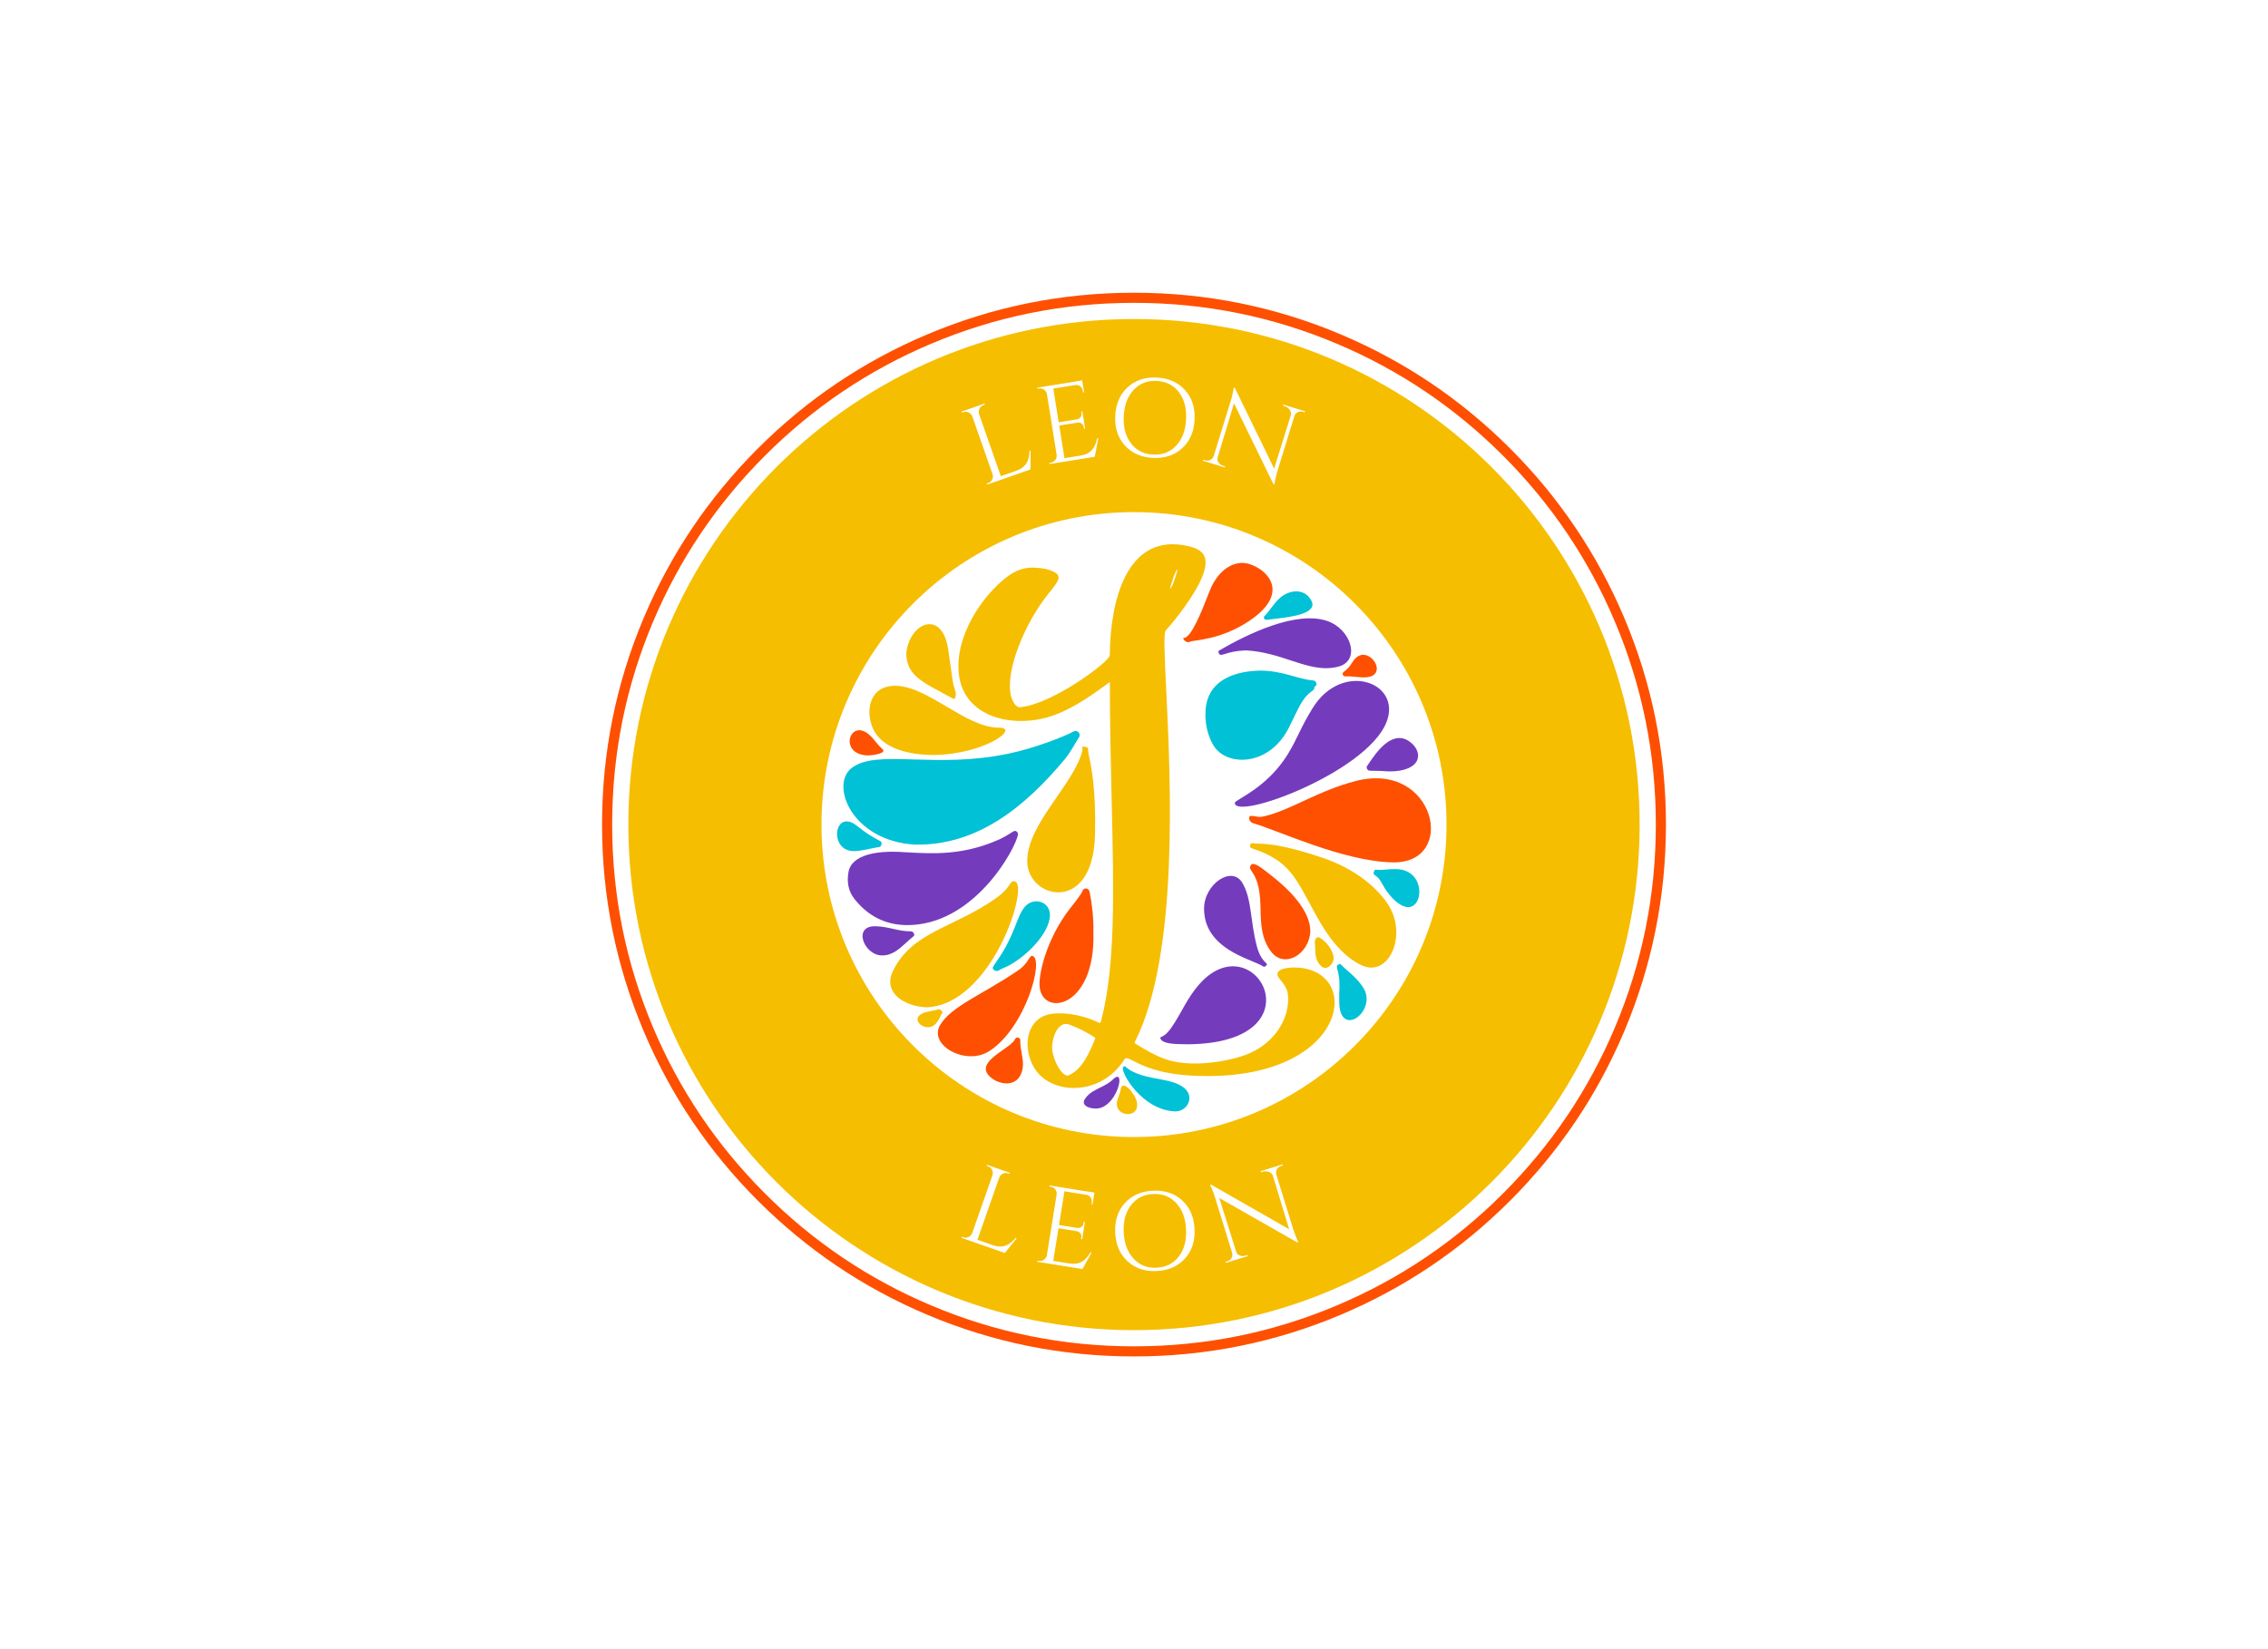 <svg xmlns:mydata="http://www.w3.org/2000/svg" mydata:contrastcolor="ffffff" mydata:template="Contrast" mydata:presentation="2.5" mydata:layouttype="undefined" mydata:specialfontid="undefined" mydata:id1="940" mydata:id2="940" mydata:companyname="leon" mydata:companytagline="leon" version="1.1" xmlns="http://www.w3.org/2000/svg" xmlns:xlink="http://www.w3.org/1999/xlink" viewBox="0 35 550 400"><g fill="none" fill-rule="evenodd" stroke="none" stroke-width="1" stroke-linecap="butt" stroke-linejoin="miter" stroke-miterlimit="10" stroke-dasharray="" stroke-dashoffset="0" font-family="none" font-weight="none" font-size="none" text-anchor="none" style="mix-blend-mode: normal"><g data-paper-data="{&quot;isGlobalGroup&quot;:true,&quot;bounds&quot;:{&quot;x&quot;:146.00013640189425,&quot;y&quot;:106,&quot;width&quot;:257.99972719621155,&quot;height&quot;:258}}"><g data-paper-data="{&quot;selectedEffects&quot;:{&quot;container&quot;:&quot;&quot;,&quot;transformation&quot;:&quot;&quot;,&quot;pattern&quot;:&quot;&quot;},&quot;initialText&quot;:&quot;L&quot;,&quot;isIcon&quot;:&quot;true&quot;,&quot;iconType&quot;:&quot;initial&quot;,&quot;iconStyle&quot;:&quot;standalone&quot;,&quot;rawInitialId&quot;:1082,&quot;monogramSpecial&quot;:&quot;colorful-dahlia&quot;,&quot;bounds&quot;:{&quot;x&quot;:202.9924330555203,&quot;y&quot;:167.00656561882755,&quot;width&quot;:144.02041352136362,&quot;height&quot;:138.22058618273485},&quot;fillRule&quot;:&quot;nonzero&quot;,&quot;suitableAsStandaloneIcon&quot;:true}"><g data-paper-data="{&quot;isPathIcon&quot;:true}"><path d="M310.26,272.354c-1.727,-2.166 1.628,-2.836 4.406,-2.669c16.336,0.99 11.828,28.131 -25.533,26.209c-8.156,-0.419 -12.18,-2.486 -14.288,-3.57c-1.238,-0.636 -1.815,-0.933 -2.18,-0.355c-5.813,9.215 -18.356,8.69 -22.116,1.595c-2.8,-5.284 -1.319,-11.91 4.589,-12.674c3.789,-0.49 8.255,0.664 11.259,2.115c0.355,0.17 0.485,0.104 0.587,-0.277c3.55,-13.27 3.125,-31.253 2.599,-53.624c-0.21,-8.878 -0.436,-18.449 -0.436,-28.69c-4.163,3.061 -8.497,6.159 -13.31,7.971c-9.335,3.518 -22.447,1.073 -23.37,-10.435c-0.624,-7.767 4.226,-15.988 9.199,-20.824c4.32,-4.201 6.931,-4.736 10.479,-4.35c1.123,0.122 2.375,0.381 3.423,0.928c2.03,1.057 1.234,2.126 -1.316,5.285c-5.655,7.009 -10.495,18.588 -9.111,24.709c0.249,1.096 1.095,2.941 2.218,2.838c7.984,-0.729 21.763,-11.129 21.773,-12.569c0.106,-13.62 4.207,-28.778 17.545,-26.782c5.282,0.791 6.932,2.739 4.741,8.018c-1.638,3.949 -6.053,9.804 -8.709,12.694c-0.568,0.618 -0.302,6.081 0.098,14.295c1.076,22.132 3.124,64.243 -7.541,85.406c-0.11,0.216 -0.182,0.369 0.093,0.541c2.238,1.395 4.5,2.743 6.987,3.664c5.685,2.106 13.974,0.987 19.141,-0.741c7.708,-2.579 11.537,-9.425 10.807,-15.015c-0.196,-1.496 -1.131,-2.559 -2.036,-3.694zM285.596,173.11c-0.686,0.178 -1.797,4.504 -1.906,4.653c0.529,0.037 1.358,-2.806 1.726,-4.069c0.096,-0.328 0.16,-0.548 0.18,-0.584zM231.679,202.606c0.231,0.652 0.114,2.231 -0.57,1.849c-7.092,-3.947 -11.233,-5.295 -11.337,-11.021c0.805,-7.479 8.666,-10.692 10.146,-1.044c1.167,7.609 0.947,7.928 1.761,10.215zM242.271,211.504c5.168,0.001 -3.425,6.395 -15.704,6.621c-5.713,-0.002 -12.734,-1.35 -14.946,-6.59c-1.718,-4.072 -0.74,-9.457 4.254,-10.122c4.311,-0.574 8.988,2.196 13.686,4.978c4.309,2.552 8.634,5.113 12.709,5.113zM265.541,237.532c-0.498,19.74 -16.791,15.296 -16.424,6.079c0.148,-8.862 11.248,-18.372 13.35,-26.45c0.06,-0.23 0.034,-0.449 0.013,-0.628c-0.034,-0.292 -0.056,-0.477 0.329,-0.428l0.068,0.009c0.789,0.1 1.093,0.139 1.021,1.116c-0.014,0.202 0.072,0.606 0.213,1.262c0.507,2.347 1.711,7.925 1.429,19.041zM305.167,239.618c2.067,0.074 6.1,0.22 15.553,3.429c7.411,2.515 12.654,6.692 15.594,10.873c5.306,7.548 0.614,18.2 -5.967,15.272c-4.74,-2.11 -8.344,-7.081 -10.889,-11.654c-5.328,-9.568 -6.364,-13.611 -15.833,-16.768c-0.401,-0.134 -0.601,-0.368 -0.478,-0.802c0.122,-0.425 0.353,-0.508 0.831,-0.431c0.316,0.05 0.697,0.063 1.189,0.081zM244.886,249.498c0.422,-0.625 0.591,-0.874 1.268,-0.685c3.461,0.97 -5.553,29.795 -21.425,30.519c-5.563,-0.259 -10.662,-3.63 -8.208,-8.762c4.635,-9.689 14.959,-10.537 24.981,-17.702c2.134,-1.526 2.915,-2.68 3.384,-3.371zM320.039,262.442c1.597,0.914 3.278,2.993 3.385,5.003c-0.01,1.338 -1.682,3.128 -3.006,1.912c-1.4,-1.285 -1.445,-2.855 -1.487,-4.342c-0.013,-0.487 -0.028,-0.965 -0.088,-1.422c-0.048,-0.358 0.285,-1.672 1.196,-1.15zM227.424,279.835c0.463,-0.141 0.742,0.141 1.011,0.421c0.217,0.226 0.082,0.421 -0.044,0.606c-0.028,0.041 -0.056,0.081 -0.079,0.121c-0.073,0.126 -0.154,0.297 -0.248,0.496c-0.469,1 -1.263,2.693 -3.104,2.686c-1.726,-0.064 -3.348,-1.804 -1.881,-2.986c1.091,-0.88 2.54,-0.796 4.345,-1.344zM259.102,295.838c3.199,-1.352 4.922,-5.099 6.454,-8.822c0.11,-0.269 -0.016,-0.365 -0.2,-0.481c-1.909,-1.22 -3.916,-2.241 -6.049,-3.023c-2.524,-0.927 -4.128,2.601 -4.177,5.693c0.271,3.488 2.737,7.153 3.971,6.633zM271.234,301.036c0.203,-0.533 0.439,-1.153 0.584,-1.987c0.397,-2.31 3.503,1.207 3.89,3.322c0.724,3.95 -5.017,3.568 -4.863,0.299c-0.021,-0.558 0.164,-1.044 0.389,-1.634z" fill="#f6be00"></path><path d="M288.544,190.66c-0.886,0.507 -2.021,-0.968 -1.444,-0.94c1.754,0.084 4.445,-6.79 5.857,-10.4c0.353,-0.902 0.627,-1.6 0.786,-1.935c1.495,-3.151 4.133,-5.84 7.593,-5.863c4.038,0.056 13.208,6.329 1.573,14.103c-7.107,4.748 -13.573,4.581 -14.366,5.035zM326.366,199.057c-0.327,0.017 -0.642,-0.083 -0.75,-0.473c-0.097,-0.351 0.1,-0.508 0.48,-0.81c0.437,-0.348 1.115,-0.889 1.866,-2.143c3.418,-5.706 9.92,3.921 2.526,3.663c-0.571,-0.012 -1.139,-0.068 -1.707,-0.124c-0.802,-0.078 -1.605,-0.157 -2.415,-0.112zM213.982,216.674c1.203,1.031 -2.286,1.576 -3.732,1.549c-7.262,-0.382 -3.908,-9.779 1.084,-4.499c0.908,0.96 1.634,2.081 2.649,2.95zM306.563,232.987c6.44,-1.467 12.851,-6.141 22.235,-8.563c19.33,-4.99 24.832,20.119 8.89,19.738c-11.95,-0.208 -28.101,-7.9 -33.787,-9.486c-1.059,-0.296 -1.38,-1.844 -0.407,-1.786c0.56,0.032 0.917,0.1 1.214,0.156c0.53,0.1 0.874,0.164 1.855,-0.059zM317.756,260.892c-0.23,5.549 -6.346,9.222 -9.567,4.854c-2.324,-3.15 -2.412,-6.674 -2.497,-10.089c-0.022,-0.881 -0.044,-1.755 -0.104,-2.613c-0.283,-4.05 -1.365,-5.69 -1.995,-6.644c-0.441,-0.669 -0.66,-1.001 -0.229,-1.589c0.624,-0.851 2.402,0.548 4.251,2.004c0.199,0.157 0.398,0.315 0.598,0.469c4.102,3.195 9.575,8.401 9.544,13.609zM264.247,251.356c0.587,2.85 0.99,6.614 0.905,9.725c0.591,18.822 -12.821,20.757 -13.065,12.822c-0.096,-3.133 1.761,-11.24 7.382,-18.543c0.322,-0.419 2.643,-3.205 3.012,-4.226c0.351,-0.973 1.556,-0.796 1.766,0.222zM249.477,267.627c0.333,-0.527 0.53,-0.839 0.885,-0.766c2.913,0.602 -1.544,17.291 -10.412,23.057c-5.731,3.726 -14.896,-1.445 -11.956,-6.321c2.784,-4.617 10.314,-7.379 18.878,-13.214c1.516,-1.033 2.174,-2.074 2.605,-2.756zM246.089,287.15c0.173,-0.332 0.347,-0.609 0.82,-0.47c0.57,0.168 0.542,0.53 0.511,0.953c-0.003,0.031 -0.006,0.062 -0.008,0.094c0.033,0.979 0.195,1.878 0.35,2.743c0.311,1.737 0.598,3.335 -0.231,5.168c-1.359,3.001 -5.222,2.497 -7.367,0.602c-2.804,-2.475 0.319,-4.667 3.023,-6.563c1.298,-0.911 2.5,-1.754 2.901,-2.527z" fill="#fe5000"></path><path d="M307.281,185.32c-0.401,0.034 -0.463,0.04 -0.704,-0.301c-0.142,-0.202 -0.109,-0.392 0.048,-0.555c1.278,-1.32 2.2,-2.939 3.522,-4.221c2.335,-2.263 6.297,-2.73 7.906,0.531c1.547,3.139 -5.323,3.915 -8.918,4.321c-0.688,0.078 -1.256,0.142 -1.623,0.207c-0.088,0.006 -0.164,0.012 -0.231,0.018zM318.464,200.045c0.77,0.073 1.154,1.19 0.393,1.459c-0.148,0.052 -0.136,0.109 -0.117,0.201c0.034,0.164 0.092,0.443 -0.698,1.013c-2.313,1.666 -3.108,4.01 -5.433,8.68c-4.776,9.595 -15.116,9.552 -18.256,4.518c-2.137,-3.427 -2.444,-8.064 -1.596,-11.006c1.544,-5.349 7.237,-7.134 12.781,-7.256c5.724,0.039 8.808,2 12.925,2.39zM258.197,219.167c-9.603,11.517 -21.218,20.97 -36.224,20.689c-15.397,-0.782 -20.981,-14.709 -15.229,-18.744c3.22,-2.258 8.347,-2.104 14.962,-1.905c6.393,0.192 14.175,0.427 22.974,-1.434c6.176,-1.306 13.207,-4.019 15.759,-5.395c0.798,-0.43 1.769,0.614 1.25,1.417c-1.158,1.795 -2.114,3.72 -3.492,5.372zM213.673,240.057c-0.069,0.186 -0.179,0.333 -0.387,0.366c-2.025,0.312 -4.001,0.93 -6.066,1.006c-6.36,0.235 -5.058,-10.677 0.678,-6.061c2.417,1.945 3.96,2.768 4.86,3.248c1.019,0.543 1.213,0.647 0.915,1.442zM335.943,245.917c1.941,-0.148 3.15,-0.24 4.584,0.191c6.588,1.98 3.597,14.472 -3.513,5.981c-2.116,-2.526 -1.916,-3.762 -3.65,-4.847c-0.345,-0.215 -0.261,-0.511 -0.179,-0.804c0.01,-0.037 0.02,-0.072 0.029,-0.109c0.107,-0.411 0.319,-0.399 1.104,-0.353c0.137,0.009 0.292,0.018 0.468,0.026c0.416,-0.028 0.799,-0.058 1.158,-0.084zM241.839,267.961c4.411,-6.372 4.566,-10.491 6.7,-13.034c2,-2.383 6.092,-1.415 6.083,2.062c-0.136,4.524 -5.864,10.029 -9.985,12.206c-0.826,0.437 -1.722,0.72 -2.52,1.225c-0.397,0.251 -1.044,-0.004 -1.3,-0.399c-0.162,-0.248 -0.171,-0.336 1.023,-2.06zM324.603,268.916c0.239,-0.132 0.455,-0.13 0.642,0.081c1.113,1.254 3.908,3.117 5.453,5.732c3.25,5.507 -5.646,12.16 -5.921,3.584c-0.022,-0.677 -0.016,-1.356 -0.011,-1.901v-0.002c0.002,-0.203 0.004,-0.388 0.004,-0.547c0.226,-3.271 -0.203,-4.85 -0.439,-5.717c-0.192,-0.707 -0.256,-0.939 0.271,-1.23zM273.12,293.885c0.648,0.526 2.088,1.695 6.236,2.513c3.464,0.682 6.12,0.965 8.011,2.66c2.28,2.042 0.646,5.514 -2.4,5.514c-8.108,-0.35 -13.256,-9.567 -12.615,-10.651c0.263,-0.445 0.355,-0.371 0.767,-0.036z" fill="#00c1d5"></path><path d="M295.718,192.739c-0.23,0.134 -0.29,0.309 -0.205,0.556c0.249,0.721 0.607,0.61 1.582,0.307c0.968,-0.301 2.544,-0.791 5.227,-0.841c4.037,0.236 7.486,1.367 10.668,2.411c4.039,1.325 7.65,2.509 11.49,1.543c5.624,-1.416 3.159,-9.146 -2.64,-11.109c-7.503,-2.541 -19.227,3.114 -26.122,7.134zM318.33,206.731c-3.14,5.097 -3.598,7.232 -6.014,11.169c-5.103,8.315 -12.859,11.095 -12.868,11.808c-0.054,4.426 31.692,-7.231 36.717,-19.389c4.065,-9.837 -10.701,-15.167 -17.834,-3.588zM331.54,220.769c-0.16,0.226 -0.156,0.425 -0.041,0.661c0.248,0.513 0.405,0.515 1.637,0.526c0.762,0.006 1.939,0.016 3.806,0.153c7.976,0 8.376,-4.845 4.781,-7.314c-4.216,-2.896 -8.117,2.911 -9.741,5.328c-0.174,0.259 -0.322,0.48 -0.442,0.646zM222.735,259.205c15.718,-2.01 24.86,-21.092 24.088,-22.19c-0.517,-0.737 -0.807,-0.55 -1.783,0.074c-0.646,0.413 -1.59,1.018 -3.099,1.675c-8.565,3.731 -15.747,3.323 -22.228,2.954c-0.625,-0.036 -1.241,-0.071 -1.853,-0.102c-4.506,-0.197 -11.311,0.421 -12.106,4.913c-0.418,2.361 -0.053,4.61 1.457,6.519c3.975,5.024 9.231,6.962 15.523,6.157zM291.992,255.377c-0.001,7.918 7.326,10.967 11.674,12.776c1.159,0.481 2.107,0.876 2.647,1.25c0.326,0.226 0.619,-0.076 0.835,-0.307c0.193,-0.209 0.062,-0.338 -0.233,-0.63c-0.501,-0.493 -1.474,-1.45 -2.147,-4.04c-1.623,-6.24 -1.17,-11.318 -3.471,-15.261c-2.539,-4.352 -9.303,0.238 -9.304,6.212zM221.663,261.504c-0.168,-0.328 -0.339,-0.611 -0.782,-0.607c-1.528,0.013 -2.876,-0.288 -4.261,-0.597c-1.302,-0.291 -2.636,-0.589 -4.181,-0.64c-5.713,-0.242 -3.048,6.852 1.259,7.07c2.539,0.129 4.301,-1.483 6.067,-3.099c0.542,-0.496 1.085,-0.991 1.651,-1.437c0.218,-0.171 0.415,-0.363 0.248,-0.69zM291.085,273.454c-3.347,3.659 -4.509,7.277 -7.137,10.95c-1.117,1.562 -1.904,1.913 -2.293,2.087c-0.275,0.123 -0.352,0.158 -0.209,0.463c0.529,1.13 2.821,1.329 6.648,1.332c32.31,-0.257 16.322,-29.407 2.991,-14.832zM270.542,296.301c-0.639,0.358 -0.795,0.955 -2.851,2.034c-1.932,1.015 -3.417,1.498 -4.55,3.151c-0.987,1.438 0.531,2.326 2.447,2.392c4.929,0.183 7.328,-8.906 4.954,-7.577z" fill="#753bbd"></path></g></g><g data-paper-data="{&quot;isContainerElementsWrapper&quot;:true}"><path d="M183.783,143.783c-11.901,11.901 -21.115,25.568 -27.643,41.002c-6.76,15.983 -10.14,32.721 -10.14,50.215c0,17.493 3.38,34.232 10.14,50.214c6.528,15.434 15.742,29.102 27.643,41.003c11.901,11.9 25.568,21.114 41.002,27.642c15.982,6.76 32.721,10.14 50.215,10.14c17.494,0 34.232,-3.38 50.215,-10.14c15.434,-6.528 29.102,-15.742 41.002,-27.642c11.901,-11.902 21.115,-25.569 27.643,-41.003c6.759,-15.982 10.139,-32.72 10.139,-50.214c0,-17.494 -3.38,-34.232 -10.139,-50.215c-6.529,-15.434 -15.743,-29.102 -27.643,-41.002c-11.901,-11.901 -25.568,-21.115 -41.002,-27.643c-15.983,-6.76 -32.721,-10.14 -50.215,-10.14c-17.494,0 -34.232,3.38 -50.215,10.14c-15.434,6.528 -29.102,15.743 -41.002,27.643zM148.453,235c0,-17.162 3.315,-33.582 9.946,-49.259c6.404,-15.14 15.443,-28.548 27.119,-40.223c11.675,-11.675 25.083,-20.715 40.223,-27.119c15.677,-6.631 32.097,-9.946 49.259,-9.946c17.163,0 33.583,3.315 49.26,9.946c15.139,6.404 28.547,15.443 40.222,27.119c11.675,11.675 20.715,25.083 27.119,40.223c6.631,15.677 9.946,32.097 9.946,49.259c0,17.162 -3.315,33.582 -9.946,49.259c-6.404,15.141 -15.444,28.548 -27.119,40.223c-11.675,11.675 -25.082,20.715 -40.222,27.119c-15.678,6.632 -32.098,9.947 -49.26,9.947c-17.162,0 -33.582,-3.316 -49.259,-9.947c-15.141,-6.404 -28.548,-15.444 -40.223,-27.119c-11.675,-11.675 -20.715,-25.082 -27.119,-40.223c-6.631,-15.677 -9.946,-32.097 -9.946,-49.259z" data-paper-data="{&quot;isAdditionalOutlinePath&quot;:true}" fill="#fe5000"></path><path d="M152.377,235c0,-67.723 54.901,-122.624 122.624,-122.624c67.723,0 122.623,54.901 122.623,122.624c0,67.724 -54.9,122.624 -122.623,122.624c-67.723,0 -122.624,-54.9 -122.624,-122.624zM287.378,129.613c-1.693,-1.875 -3.967,-2.886 -6.821,-3.032c-2.837,-0.145 -5.193,0.629 -7.068,2.322c-1.875,1.693 -2.888,4.002 -3.037,6.928c-0.149,2.926 0.622,5.326 2.315,7.202c1.693,1.875 3.958,2.885 6.795,3.03c2.855,0.146 5.219,-0.628 7.095,-2.321c1.875,-1.693 2.888,-4.002 3.037,-6.928c0.149,-2.926 -0.622,-5.326 -2.315,-7.202zM266.339,141.258l-0.847,4.532l-10.98,1.761l-0.042,-0.265l0.344,-0.055c0.459,-0.074 0.826,-0.295 1.101,-0.665c0.275,-0.37 0.384,-0.794 0.325,-1.273l-2.376,-14.817c-0.124,-0.432 -0.367,-0.764 -0.73,-0.996c-0.363,-0.231 -0.765,-0.312 -1.206,-0.241l-0.318,0.051l-0.069,-0.26l7.752,-1.243l0.86,-0.138c0.22,-0.035 0.493,-0.084 0.818,-0.145c0.325,-0.061 0.814,-0.144 1.466,-0.249l0.051,0.317l0.072,0.45l0.339,2.117l-0.265,0.042l-0.076,-0.476c-0.068,-0.423 -0.266,-0.758 -0.595,-1.004c-0.329,-0.246 -0.708,-0.352 -1.137,-0.32l-5.398,0.866l1.311,8.176l4.471,-0.717c0.35,-0.074 0.629,-0.255 0.836,-0.541c0.207,-0.287 0.281,-0.615 0.222,-0.985l-0.059,-0.37l0.265,-0.042l0.67,4.18l-0.265,0.042l-0.064,-0.397c-0.057,-0.353 -0.224,-0.634 -0.501,-0.842c-0.278,-0.209 -0.594,-0.294 -0.95,-0.255l-4.498,0.721l1.269,7.911l3.784,-0.607c0.935,-0.15 1.674,-0.418 2.219,-0.804c0.544,-0.386 0.964,-0.869 1.26,-1.45c0.296,-0.581 0.521,-1.237 0.675,-1.967zM285.228,143.08c-1.466,1.571 -3.342,2.298 -5.625,2.181c-2.266,-0.116 -4.048,-1.03 -5.347,-2.742c-1.299,-1.712 -1.88,-3.906 -1.743,-6.582c0.137,-2.676 0.938,-4.8 2.405,-6.37c1.466,-1.571 3.333,-2.298 5.598,-2.183c2.284,0.117 4.075,1.031 5.374,2.743c1.299,1.712 1.88,3.906 1.743,6.582c-0.137,2.676 -0.938,4.8 -2.405,6.37zM311.221,133.133l5.275,1.627l-0.079,0.256l-0.461,-0.142c-0.426,-0.132 -0.838,-0.1 -1.236,0.096c-0.396,0.195 -0.672,0.512 -0.826,0.951l-4.075,13.213c-0.174,0.563 -0.316,1.099 -0.426,1.607c-0.11,0.508 -0.196,0.926 -0.26,1.252l-0.095,0.489l-0.231,-0.071l-9.554,-19.575l-3.99,13.211c-0.097,0.437 -0.005,0.835 0.276,1.193c0.283,0.358 0.637,0.603 1.064,0.735l0.486,0.15l-0.079,0.256l-5.275,-1.627l0.079,-0.256l0.486,0.15c0.426,0.132 0.836,0.094 1.227,-0.112c0.391,-0.207 0.663,-0.529 0.818,-0.968l4.098,-13.29c0.268,-0.871 0.461,-1.634 0.579,-2.289l0.177,-0.983l0.256,0.079l9.529,19.567l4.055,-12.967c0.103,-0.454 0,-0.893 -0.309,-1.315c-0.309,-0.422 -0.677,-0.699 -1.104,-0.831l-0.486,-0.15zM249.669,144.339l0.253,-0.088l-0.033,4.611l-10.496,3.674l-0.088,-0.253l0.329,-0.115c0.438,-0.153 0.76,-0.437 0.966,-0.849c0.206,-0.413 0.237,-0.85 0.095,-1.311l-4.905,-14.012c-0.176,-0.449 -0.473,-0.771 -0.892,-0.965c-0.418,-0.194 -0.846,-0.215 -1.285,-0.061l-0.329,0.115l-0.088,-0.253l5.539,-1.939l0.088,0.253l-0.329,0.115c-0.438,0.153 -0.76,0.436 -0.966,0.849c-0.206,0.413 -0.237,0.85 -0.095,1.311l5.276,15.074l3.617,-1.266c0.894,-0.313 1.574,-0.707 2.042,-1.183c0.467,-0.476 0.795,-1.026 0.984,-1.65c0.188,-0.624 0.294,-1.31 0.317,-2.056zM199.213,235c0,-41.856 33.931,-75.787 75.787,-75.787c41.856,0 75.787,33.931 75.787,75.787c0,41.856 -33.931,75.787 -75.787,75.787c-41.856,0 -75.787,-33.93 -75.787,-75.787zM305.727,319.061l5.274,-1.629l0.079,0.256l-0.46,0.143c-0.427,0.132 -0.749,0.39 -0.967,0.775c-0.218,0.386 -0.266,0.802 -0.146,1.251l4.079,13.212c0.174,0.563 0.358,1.086 0.554,1.568c0.196,0.481 0.359,0.875 0.491,1.18l0.197,0.457l-0.231,0.072l-18.923,-10.788l4.148,13.162c0.166,0.416 0.466,0.693 0.901,0.829c0.435,0.137 0.866,0.14 1.292,0.008l0.486,-0.15l0.079,0.256l-5.274,1.629l-0.079,-0.256l0.486,-0.15c0.426,-0.132 0.743,-0.393 0.95,-0.784c0.206,-0.391 0.249,-0.811 0.129,-1.26l-4.103,-13.287c-0.268,-0.871 -0.539,-1.61 -0.811,-2.218l-0.407,-0.912l0.256,-0.079l18.898,10.796l-3.957,-12.997c-0.171,-0.433 -0.504,-0.737 -0.997,-0.912c-0.494,-0.175 -0.954,-0.196 -1.38,-0.065l-0.486,0.15zM246.567,335.323l-0.253,-0.088c-0.483,0.568 -0.993,1.038 -1.53,1.409c-0.537,0.37 -1.136,0.596 -1.798,0.676c-0.662,0.08 -1.44,-0.036 -2.334,-0.349l-3.616,-1.267l5.281,-15.072c0.176,-0.449 0.474,-0.771 0.892,-0.965c0.418,-0.195 0.847,-0.215 1.285,-0.061l0.329,0.115l0.089,-0.253l-5.538,-1.941l-0.089,0.253l0.329,0.115c0.438,0.154 0.76,0.436 0.966,0.849c0.206,0.413 0.237,0.85 0.094,1.311l-4.909,14.009c-0.176,0.449 -0.474,0.771 -0.892,0.966c-0.418,0.194 -0.847,0.214 -1.285,0.06l-0.329,-0.115l-0.089,0.253l10.495,3.677zM264.729,338.767l-2.224,4.038l-10.979,-1.766l0.043,-0.265l0.344,0.055c0.459,0.074 0.877,-0.022 1.254,-0.286c0.377,-0.266 0.613,-0.635 0.707,-1.108l2.383,-14.816c0.018,-0.449 -0.109,-0.841 -0.381,-1.174c-0.272,-0.333 -0.629,-0.536 -1.07,-0.607l-0.317,-0.051l0.016,-0.268l7.752,1.247l0.86,0.138c0.22,0.035 0.494,0.075 0.822,0.119c0.328,0.044 0.818,0.117 1.47,0.223l-0.051,0.317l-0.072,0.45l-0.34,2.116l-0.265,-0.043l0.077,-0.476c0.068,-0.424 -0.016,-0.804 -0.251,-1.14c-0.235,-0.336 -0.562,-0.556 -0.979,-0.659l-5.397,-0.868l-1.315,8.175l4.471,0.719c0.356,0.039 0.677,-0.045 0.963,-0.252c0.287,-0.207 0.46,-0.496 0.519,-0.867l0.06,-0.37l0.265,0.043l-0.672,4.179l-0.265,-0.043l0.064,-0.396c0.057,-0.353 -0.014,-0.672 -0.212,-0.957c-0.198,-0.286 -0.472,-0.466 -0.822,-0.539l-4.498,-0.724l-1.273,7.91l3.783,0.608c0.935,0.15 1.721,0.127 2.359,-0.068c0.638,-0.196 1.188,-0.524 1.651,-0.983c0.463,-0.459 0.882,-1.011 1.257,-1.657zM286.648,326.12c-1.876,-1.693 -4.241,-2.466 -7.095,-2.32c-2.837,0.145 -5.101,1.156 -6.794,3.032c-1.693,1.875 -2.464,4.276 -2.314,7.202c0.15,2.926 1.163,5.235 3.038,6.927c1.876,1.693 4.232,2.466 7.068,2.322c2.854,-0.147 5.128,-1.158 6.821,-3.034c1.693,-1.875 2.464,-4.276 2.314,-7.202c-0.15,-2.925 -1.163,-5.235 -3.038,-6.927zM285.884,339.736c-1.299,1.712 -3.09,2.627 -5.373,2.744c-2.266,0.115 -4.132,-0.611 -5.599,-2.182c-1.467,-1.57 -2.269,-3.694 -2.406,-6.37c-0.137,-2.676 0.443,-4.87 1.742,-6.583c1.299,-1.712 3.081,-2.626 5.346,-2.743c2.284,-0.117 4.159,0.609 5.626,2.18c1.467,1.571 2.269,3.694 2.406,6.37c0.137,2.676 -0.443,4.87 -1.742,6.583z" data-paper-data="{&quot;isBaseLogoContainer&quot;:true}" fill="#f6be00"></path></g></g></g></svg>

